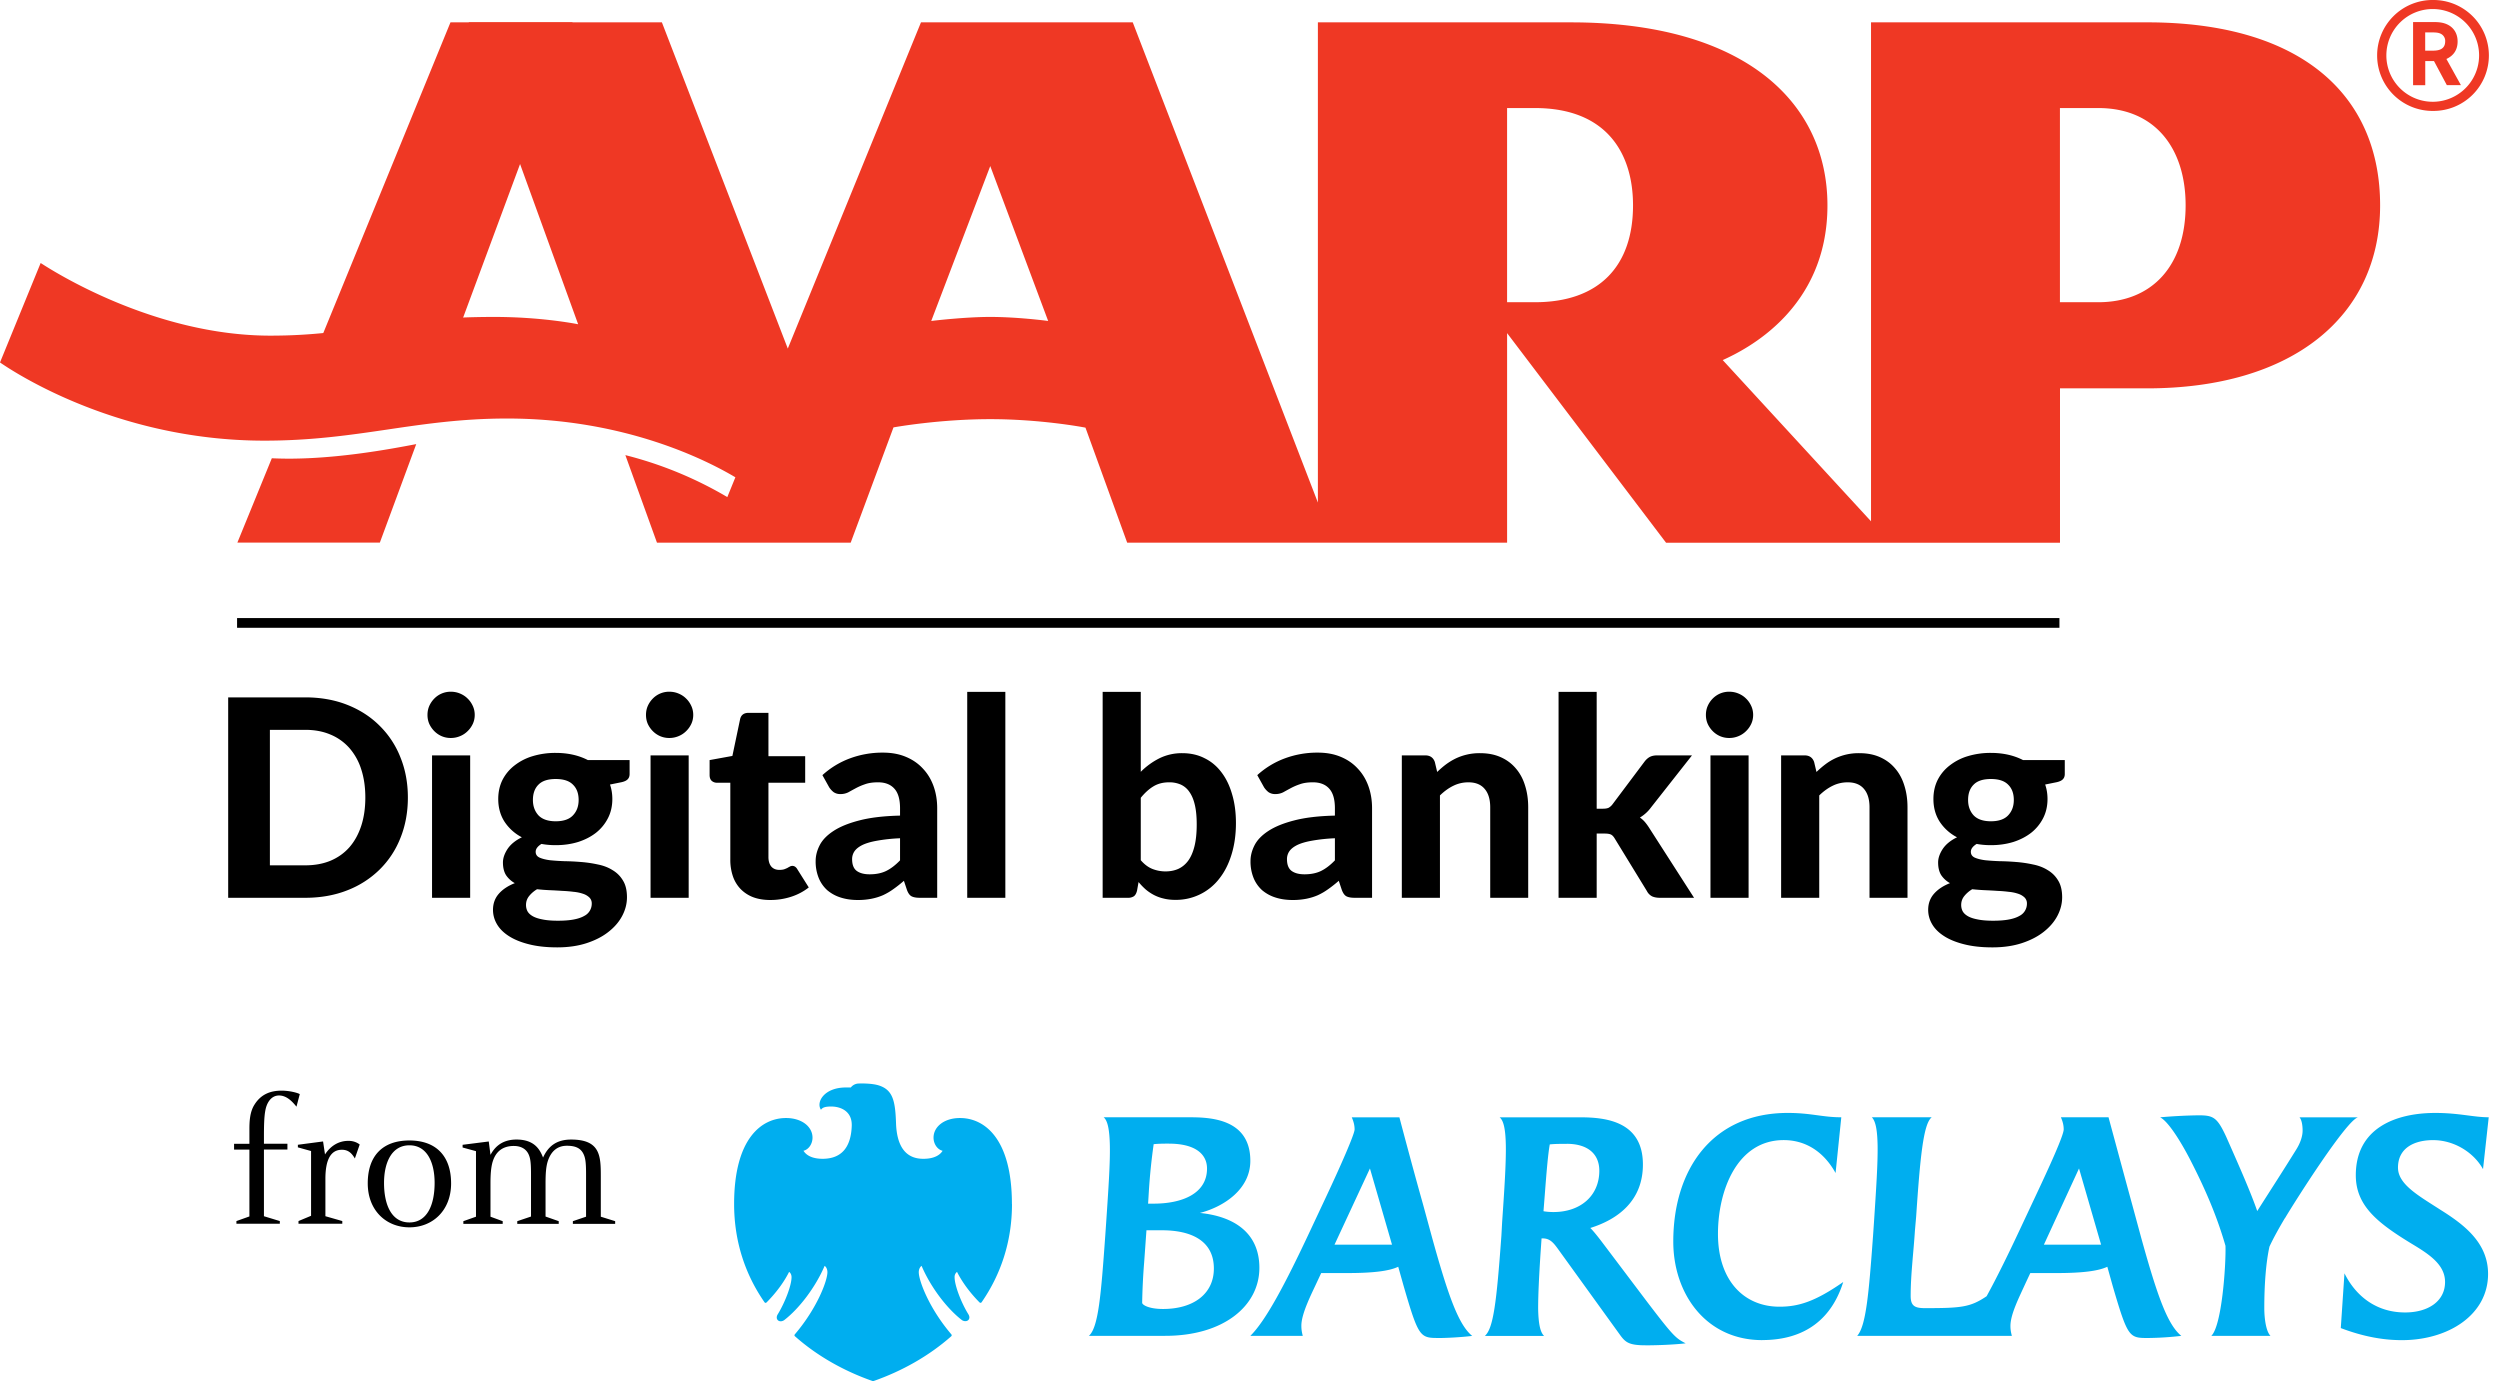 <svg xmlns="http://www.w3.org/2000/svg" width="181" height="100" fill="none"><path fill="#000" d="M21.468 80.127c-.255-.31-.675-.814-1.264-.814-.59 0-.899.549-.995 1.094-.084.45-.1 1.068-.1 1.894v.504h1.7v.42h-1.7v4.83l1.15.35v.195h-3.142v-.195l.94-.335v-4.841h-1.11v-.42h1.11v-1.054c0-.56.029-1.263.379-1.797.464-.73 1.138-.995 1.948-.995.59 0 1.15.155 1.32.25l-.24.914h.004Zm.098 2.95v-.196l1.824-.24.14.94c.394-.604.969-.983 1.698-.983.28 0 .56.07.814.265l-.35 1.01c-.224-.38-.475-.63-.939-.63-.814 0-1.194.729-1.194 2.103v2.708l1.223.35v.195h-3.171v-.195l.91-.38v-4.69l-.955-.265v.008Zm11.094 2.595c0 1.978-1.345 3.187-3.018 3.187-1.672 0-3.017-1.209-3.017-3.187 0-1.978 1.068-3.102 3.017-3.102 1.949 0 3.017 1.15 3.017 3.102Zm-3.018 2.833c1.279 0 1.824-1.263 1.824-2.862 0-1.489-.55-2.723-1.824-2.723s-1.838 1.234-1.838 2.723c0 1.599.549 2.862 1.838 2.862Zm6.024-4.391c-.125.434-.155.954-.155 1.573v2.402l.884.324v.195h-2.848v-.195l.914-.324v-4.745l-.969-.265v-.196l1.894-.24.125.97c.21-.38.674-1.11 1.883-1.11 1.304 0 1.698.73 1.923 1.305.364-.8.954-1.304 2.033-1.304 2.104 0 2.148 1.179 2.148 2.652v2.933l1.039.324v.195h-3.062v-.195l.955-.324v-2.553c0-.914.014-1.489-.14-1.879-.196-.52-.605-.704-1.25-.704-.644 0-1.138.35-1.388 1.139-.125.409-.155.913-.155 1.599v2.387l.954.335v.195H37.45v-.195l.995-.335v-2.542c0-.914.014-1.489-.14-1.879-.185-.49-.605-.689-1.11-.689-.784 0-1.303.394-1.528 1.15v-.004ZM144.14 59.46c.566 0 .983-.144 1.25-.43.273-.287.41-.657.41-1.11 0-.474-.137-.844-.41-1.11-.267-.274-.684-.41-1.25-.41-.567 0-.984.136-1.25.41-.267.266-.4.636-.4 1.11 0 .446.133.816.4 1.11.273.286.69.43 1.25.43Zm2.61 5.96a.597.597 0 0 0-.17-.44 1.19 1.19 0 0 0-.46-.27 2.879 2.879 0 0 0-.67-.14 9.755 9.755 0 0 0-.83-.07 35.8 35.8 0 0 0-.91-.05c-.314-.014-.62-.037-.92-.07a2.11 2.11 0 0 0-.58.5c-.147.186-.22.4-.22.64 0 .166.036.32.11.46.08.14.21.26.39.36.18.1.416.176.71.23.293.06.66.09 1.1.09.453 0 .836-.03 1.15-.09.313-.06.566-.147.76-.26a.973.973 0 0 0 .41-.39c.086-.154.13-.32.13-.5Zm2.74-10.39v1.01c0 .16-.047.286-.14.38-.087.093-.234.163-.44.21l-.84.17c.113.326.17.676.17 1.05 0 .513-.107.976-.32 1.39a3.19 3.19 0 0 1-.86 1.05c-.367.286-.8.51-1.3.67-.5.153-1.04.23-1.62.23-.367 0-.71-.03-1.03-.09-.28.173-.42.363-.42.57 0 .193.093.333.28.42.193.086.443.15.75.19.313.033.666.056 1.06.07.4.006.803.026 1.21.06a8.98 8.98 0 0 1 1.21.18c.4.08.753.216 1.06.41.313.186.563.436.75.75.193.313.29.716.29 1.21 0 .46-.114.906-.34 1.34-.227.433-.557.82-.99 1.16-.427.34-.954.613-1.58.82-.627.206-1.34.31-2.14.31-.794 0-1.484-.077-2.07-.23-.58-.147-1.064-.347-1.45-.6-.38-.247-.664-.534-.85-.86a2.025 2.025 0 0 1-.28-1.02c0-.46.14-.85.42-1.17.28-.32.666-.577 1.16-.77a1.857 1.857 0 0 1-.63-.57c-.154-.24-.23-.55-.23-.93 0-.307.11-.63.33-.97.226-.34.573-.624 1.04-.85a3.33 3.33 0 0 1-1.25-1.12c-.307-.474-.46-1.024-.46-1.65 0-.514.103-.977.31-1.39.213-.414.506-.764.88-1.05a3.968 3.968 0 0 1 1.32-.67 5.664 5.664 0 0 1 1.65-.23c.88 0 1.656.173 2.33.52h3.02Zm-17.977.86c.207-.2.42-.384.64-.55a3.95 3.95 0 0 1 2.47-.81c.56 0 1.057.096 1.49.29.433.193.797.463 1.09.81.3.346.523.76.67 1.24.153.48.23 1.006.23 1.58V65h-2.75v-6.55c0-.574-.133-1.017-.4-1.33-.267-.32-.66-.48-1.18-.48-.387 0-.75.083-1.09.25-.34.166-.663.4-.97.7V65h-2.76V54.69h1.7c.347 0 .577.16.69.48l.17.72Zm-4.915-1.2V65h-2.76V54.69h2.76Zm.33-2.93c0 .233-.047.45-.14.65-.094.2-.22.377-.38.53a1.652 1.652 0 0 1-.55.36 1.71 1.71 0 0 1-.67.13c-.227 0-.444-.043-.65-.13a1.694 1.694 0 0 1-.53-.36 1.83 1.83 0 0 1-.37-.53c-.087-.2-.13-.417-.13-.65 0-.233.043-.45.13-.65a1.79 1.79 0 0 1 .37-.54 1.69 1.69 0 0 1 .53-.36 1.66 1.66 0 0 1 .65-.13c.24 0 .463.043.67.13.213.087.396.207.55.36.16.153.286.333.38.54.093.2.14.417.14.65ZM115.6 50.09v8.46h.46c.173 0 .31-.023.41-.07a.96.96 0 0 0 .3-.28l2.28-3.04c.113-.153.24-.27.38-.35.147-.08.33-.12.55-.12h2.52l-2.96 3.76a2.73 2.73 0 0 1-.81.74c.153.107.287.23.4.37.113.14.223.296.33.47l3.19 4.97h-2.48c-.213 0-.397-.034-.55-.1a.871.871 0 0 1-.38-.38l-2.32-3.79c-.093-.16-.19-.263-.29-.31-.1-.047-.25-.07-.45-.07h-.58V65h-2.76V50.09h2.76Zm-11.548 5.8c.207-.2.42-.384.64-.55.227-.167.464-.31.71-.43a3.993 3.993 0 0 1 1.76-.38c.56 0 1.057.096 1.49.29.434.193.797.463 1.09.81.3.346.524.76.67 1.24.154.48.23 1.006.23 1.58V65h-2.75v-6.55c0-.574-.133-1.017-.4-1.33-.266-.32-.66-.48-1.18-.48-.386 0-.75.083-1.09.25-.34.166-.663.4-.97.7V65h-2.76V54.69h1.7c.347 0 .577.16.69.48l.17.72Zm-7.405 4.8a12.25 12.25 0 0 0-1.68.18c-.447.08-.803.187-1.07.32-.26.134-.447.287-.56.46a1 1 0 0 0-.16.55c0 .4.11.684.33.85.227.167.54.25.94.25.46 0 .857-.08 1.19-.24.34-.166.677-.423 1.01-.77v-1.6Zm-5.62-4.57a6.1 6.1 0 0 1 2.01-1.22 6.762 6.762 0 0 1 2.38-.41c.613 0 1.16.1 1.64.3.487.2.897.48 1.23.84.34.354.6.777.78 1.27.18.494.27 1.034.27 1.62V65h-1.26c-.26 0-.46-.036-.6-.11-.133-.073-.243-.226-.33-.46l-.22-.66a9.1 9.1 0 0 1-.76.6c-.24.174-.49.32-.75.44-.26.114-.54.2-.84.26a4.96 4.96 0 0 1-.99.09c-.453 0-.867-.06-1.24-.18a2.788 2.788 0 0 1-.97-.53 2.432 2.432 0 0 1-.62-.89 3.16 3.16 0 0 1-.22-1.22c0-.38.097-.76.29-1.14.193-.38.523-.723.99-1.03.473-.313 1.1-.57 1.88-.77.787-.206 1.77-.323 2.95-.35v-.53c0-.646-.137-1.12-.41-1.42-.273-.306-.667-.46-1.18-.46-.38 0-.697.047-.95.14a4.219 4.219 0 0 0-.67.29c-.187.1-.363.197-.53.29a1.24 1.24 0 0 1-.58.13.833.833 0 0 1-.49-.14 1.45 1.45 0 0 1-.32-.35l-.49-.88Zm-8.435 6.16c.26.3.54.51.84.63.307.12.623.18.95.18.34 0 .647-.06.92-.18.28-.127.52-.323.72-.59.2-.273.353-.627.46-1.06.107-.433.16-.957.16-1.57 0-.547-.043-1.01-.13-1.39-.087-.387-.217-.703-.39-.95a1.5 1.5 0 0 0-.62-.54 2.041 2.041 0 0 0-.86-.17c-.433 0-.81.096-1.13.29-.313.187-.62.463-.92.83v4.52Zm0-6.4a5.179 5.179 0 0 1 1.35-.98 3.661 3.661 0 0 1 1.66-.37c.593 0 1.127.12 1.6.36.48.233.887.57 1.22 1.01.34.44.6.973.78 1.6.187.62.28 1.316.28 2.09 0 .833-.107 1.593-.32 2.28-.207.68-.503 1.263-.89 1.75a3.946 3.946 0 0 1-3.18 1.53c-.32 0-.607-.034-.86-.1a2.917 2.917 0 0 1-.7-.26 3.274 3.274 0 0 1-.59-.4c-.18-.16-.35-.337-.51-.53l-.11.62c-.047.193-.123.33-.23.41a.746.746 0 0 1-.43.11h-1.83V50.09h2.76v5.79Zm-9.805-5.79V65h-2.76V50.09h2.76Zm-7.624 10.6a12.25 12.25 0 0 0-1.68.18c-.447.08-.804.187-1.07.32-.26.134-.447.287-.56.46a1 1 0 0 0-.16.55c0 .4.11.684.33.85.226.167.54.25.94.25.46 0 .856-.08 1.19-.24.34-.166.676-.423 1.01-.77v-1.6Zm-5.62-4.57a6.1 6.1 0 0 1 2.01-1.22 6.762 6.762 0 0 1 2.38-.41c.613 0 1.16.1 1.64.3.486.2.896.48 1.23.84.34.354.6.777.78 1.27.18.494.27 1.034.27 1.62V65h-1.26c-.26 0-.46-.036-.6-.11-.134-.073-.244-.226-.33-.46l-.22-.66c-.26.227-.514.427-.76.6-.24.174-.49.32-.75.44-.26.114-.54.2-.84.26a4.96 4.96 0 0 1-.99.09c-.454 0-.867-.06-1.24-.18a2.789 2.789 0 0 1-.97-.53 2.433 2.433 0 0 1-.62-.89 3.162 3.162 0 0 1-.22-1.22c0-.38.096-.76.29-1.14.193-.38.523-.723.99-1.03.473-.313 1.1-.57 1.88-.77.786-.206 1.77-.323 2.95-.35v-.53c0-.646-.137-1.12-.41-1.42-.274-.306-.667-.46-1.18-.46-.38 0-.697.047-.95.14a4.223 4.223 0 0 0-.67.29c-.187.1-.364.197-.53.29a1.24 1.24 0 0 1-.58.13.833.833 0 0 1-.49-.14 1.452 1.452 0 0 1-.32-.35l-.49-.88Zm-3.768 9.04c-.467 0-.88-.067-1.24-.2a2.53 2.53 0 0 1-.91-.59 2.477 2.477 0 0 1-.56-.92 3.66 3.66 0 0 1-.19-1.22v-5.56h-.97a.558.558 0 0 1-.38-.14c-.1-.094-.15-.234-.15-.42v-1.08l1.65-.3.56-2.67c.073-.3.277-.45.61-.45h1.44v3.14h2.66v1.92h-2.66v5.38c0 .286.067.513.2.68.14.166.337.25.59.25.133 0 .247-.014.34-.04.093-.034.173-.067.24-.1.067-.04.127-.074.18-.1a.36.36 0 0 1 .38.01.543.543 0 0 1 .16.18l.83 1.32c-.38.3-.81.526-1.29.68-.48.153-.977.23-1.49.23ZM49.86 54.69V65H47.1V54.69h2.76Zm.33-2.93c0 .233-.047.45-.14.65-.094.2-.22.377-.38.53a1.641 1.641 0 0 1-.55.36 1.71 1.71 0 0 1-.67.13c-.227 0-.444-.043-.65-.13a1.699 1.699 0 0 1-.53-.36 1.852 1.852 0 0 1-.37-.53c-.087-.2-.13-.417-.13-.65 0-.233.043-.45.13-.65a1.81 1.81 0 0 1 .37-.54 1.655 1.655 0 0 1 1.18-.49c.24 0 .463.043.67.13.213.087.396.207.55.36.16.153.286.333.38.54.093.2.14.417.14.65Zm-9.957 7.7c.567 0 .984-.144 1.25-.43.274-.287.41-.657.41-1.11 0-.474-.136-.844-.41-1.11-.266-.274-.683-.41-1.25-.41-.566 0-.983.136-1.25.41-.266.266-.4.636-.4 1.11 0 .446.134.816.4 1.11.274.286.69.43 1.25.43Zm2.61 5.96a.595.595 0 0 0-.17-.44 1.184 1.184 0 0 0-.46-.27 2.875 2.875 0 0 0-.67-.14 9.72 9.72 0 0 0-.83-.07c-.293-.02-.596-.037-.91-.05a14.24 14.24 0 0 1-.92-.07 2.13 2.13 0 0 0-.58.5c-.146.186-.22.4-.22.64 0 .166.037.32.11.46.08.14.21.26.39.36.18.1.417.176.71.23.294.06.66.09 1.1.09.454 0 .837-.03 1.15-.09.314-.06.567-.147.76-.26a.971.971 0 0 0 .41-.39 1 1 0 0 0 .13-.5Zm2.74-10.39v1.01c0 .16-.046.286-.14.38-.086.093-.233.163-.44.21l-.84.17c.114.326.17.676.17 1.05 0 .513-.106.976-.32 1.39a3.178 3.178 0 0 1-.86 1.05c-.366.286-.8.51-1.3.67-.5.153-1.04.23-1.62.23-.366 0-.71-.03-1.03-.09-.28.173-.42.363-.42.57 0 .193.094.333.28.42.194.086.444.15.75.19.314.033.667.056 1.06.07.4.006.804.026 1.21.06.414.033.817.093 1.21.18.4.08.754.216 1.06.41.314.186.564.436.75.75.194.313.29.716.29 1.21 0 .46-.113.906-.34 1.34-.226.433-.556.82-.99 1.16-.426.34-.953.613-1.58.82-.626.206-1.34.31-2.14.31-.793 0-1.483-.077-2.07-.23-.58-.147-1.063-.347-1.45-.6-.38-.247-.663-.534-.85-.86a2.028 2.028 0 0 1-.28-1.02c0-.46.14-.85.42-1.17.28-.32.667-.577 1.16-.77a1.857 1.857 0 0 1-.63-.57c-.153-.24-.23-.55-.23-.93 0-.307.11-.63.33-.97.227-.34.574-.624 1.04-.85a3.337 3.337 0 0 1-1.25-1.12c-.306-.474-.46-1.024-.46-1.65 0-.514.104-.977.31-1.39.214-.414.507-.764.88-1.05a3.973 3.973 0 0 1 1.32-.67 5.67 5.67 0 0 1 1.65-.23c.88 0 1.657.173 2.33.52h3.02Zm-11.543-.34V65h-2.76V54.69h2.76Zm.33-2.93c0 .233-.047.45-.14.65-.094.2-.22.377-.38.53a1.641 1.641 0 0 1-.55.36 1.71 1.71 0 0 1-.67.13c-.227 0-.444-.043-.65-.13a1.699 1.699 0 0 1-.53-.36 1.852 1.852 0 0 1-.37-.53c-.087-.2-.13-.417-.13-.65 0-.233.043-.45.13-.65a1.81 1.81 0 0 1 .37-.54 1.655 1.655 0 0 1 1.18-.49c.24 0 .463.043.67.13.213.087.396.207.55.36.16.153.286.333.38.54.093.2.14.417.14.65Zm-4.84 5.98c0 1.06-.18 2.037-.54 2.93a6.563 6.563 0 0 1-1.51 2.29 6.85 6.85 0 0 1-2.34 1.5c-.914.36-1.927.54-3.04.54h-5.58V50.49h5.58c1.113 0 2.126.18 3.04.54.913.36 1.693.864 2.34 1.51a6.564 6.564 0 0 1 1.51 2.29c.36.887.54 1.857.54 2.91Zm-3.08 0c0-.76-.1-1.443-.3-2.05a4.32 4.32 0 0 0-.86-1.54 3.744 3.744 0 0 0-1.37-.97c-.534-.226-1.14-.34-1.82-.34h-2.56v9.81h2.56c.68 0 1.286-.11 1.82-.33.54-.226.996-.55 1.37-.97.373-.426.66-.943.86-1.55.2-.606.3-1.293.3-2.06Z"/><path fill="#00AEEF" d="M84.37 96.717h-5.536c.698-.613.882-3.013 1.186-7.236l.068-.99c.162-2.396.29-4.242.266-5.532-.022-1.11-.145-1.824-.452-2.068h6.19c1.48 0 4.432.077 4.432 3.153 0 2.051-1.904 3.322-3.654 3.774 2.468.244 4.309 1.435 4.309 3.974 0 2.75-2.586 4.922-6.812 4.922m-.241-7.641h-1.123l-.167 2.333a46.92 46.92 0 0 0-.143 2.914c0 .143.45.45 1.512.45 2.213 0 3.679-1.101 3.679-2.928 0-2.033-1.666-2.77-3.758-2.77Zm.51-6.275c-.308 0-.716 0-1.11.04a43.742 43.742 0 0 0-.345 3.342s-.06 1.005-.06.964h.405c2.013 0 3.862-.698 3.862-2.541 0-1.069-.885-1.803-2.753-1.803m19.529 14.07c-1.356 0-1.46-.043-2.544-3.774l-.389-1.383c-.655.312-1.822.457-3.692.457h-1.885l-.326.696c-.334.734-1.128 2.254-1.109 3.136 0 .206.022.411.101.715h-3.796c1.093-1.082 2.46-3.607 4.366-7.683L96 86.67c1.004-2.136 2.073-4.552 2.073-4.9 0-.312-.082-.597-.206-.876h3.449s.898 3.418 1.703 6.272l.68 2.495c1.169 4.213 1.909 6.26 2.887 7.059-.88.11-1.989.153-2.419.153M99.182 84.6l-2.564 5.516h4.164L99.185 84.6m19.973 12.8c-1.173 0-1.455-.187-1.847-.724l-4.437-6.146c-.345-.477-.613-.869-1.164-.869h-.101l-.082 1.192c-.104 1.627-.165 2.914-.165 3.881.017 1.063.143 1.72.43 1.986h-4.286c.613-.548.843-2.397 1.194-7.237l.055-1.005c.164-2.38.285-4.226.268-5.516-.019-1.131-.142-1.824-.452-2.068h5.843c1.909 0 4.533.323 4.533 3.418 0 2.547-1.704 3.936-3.81 4.594.202.186.569.654.794.947l3.221 4.268c2.008 2.643 2.172 2.766 2.89 3.136-.901.104-2.109.145-2.89.145m-5.716-14.588c-.392 0-.86 0-1.233.041-.12.674-.224 1.843-.367 3.73l-.087 1.107c.208.039.473.06.72.06 1.972 0 3.322-1.188 3.322-2.99 0-1.236-.86-1.95-2.355-1.95m14.149 14.212c-4.078 0-6.439-3.358-6.439-7.133 0-5.256 2.849-9.315 8.286-9.315 1.698 0 2.503.315 3.878.315l-.414 4.035c-.78-1.416-2.048-2.383-3.757-2.383-3.38 0-4.758 3.656-4.758 6.79 0 3.41 1.909 5.272 4.453 5.272 1.375 0 2.583-.37 4.616-1.788-.822 2.632-2.728 4.204-5.867 4.204m27.916-.15c-1.348 0-1.452-.044-2.542-3.775l-.386-1.383c-.66.312-1.825.457-3.69.457h-1.887l-.326.696c-.474 1.046-1.112 2.276-1.112 3.136 0 .206.025.43.104.715h-11.2c.639-.715.841-3.032 1.148-7.236l.069-1.005c.158-2.403.282-4.249.262-5.544-.021-1.06-.126-1.742-.416-2.04h4.333c-.613.468-.843 3.007-1.128 7.211l-.088 1.008c-.098 1.558-.307 3.166-.307 4.714 0 .717.288.884 1.027.884 2.624 0 3.287-.06 4.471-.862.742-1.35 1.58-3.06 2.402-4.816l1.109-2.363c1.046-2.219 2.071-4.473 2.071-4.9 0-.313-.08-.597-.203-.877h3.448s1.394 5.163 1.701 6.272l.677 2.496c1.169 4.212 1.903 6.258 2.892 7.058a22.73 22.73 0 0 1-2.424.154M150.519 84.6l-2.542 5.516h4.142l-1.597-5.516m14.908 3.588c-.369.616-.841 1.454-1.123 2.073-.252 1.164-.372 2.726-.372 4.451 0 .718.12 1.682.449 2.005h-4.287c.762-.715 1.069-5.122 1.028-6.519-.576-1.994-1.353-3.895-2.545-6.214-.75-1.455-1.641-2.83-2.191-3.09a37.567 37.567 0 0 1 2.788-.145c1.071 0 1.35.145 2.008 1.572 1.027 2.317 1.791 4.065 2.238 5.36 1.087-1.709 1.848-2.879 2.837-4.473.244-.394.449-.887.449-1.358 0-.367-.063-.78-.227-.956h4.243c-.819.178-4.509 5.987-5.289 7.297m14.33-3.553c-.66-1.186-2.07-2.093-3.613-2.093-1.347 0-2.539.56-2.539 1.992 0 1.213 1.496 2.032 3.054 3.04 1.704 1.066 3.468 2.38 3.468 4.654 0 2.974-2.89 4.796-6.234 4.796-1.375 0-2.813-.26-4.429-.874l.266-3.966c.78 1.578 2.238 2.835 4.39 2.835 1.657 0 2.893-.803 2.893-2.203 0-1.183-1.008-1.92-2.235-2.662-2.58-1.558-4.227-2.804-4.227-5.07 0-3.38 2.833-4.51 5.763-4.51 1.704 0 2.769.314 3.86.314l-.411 3.744-.006.003ZM73.268 87.173c0 2.731-.821 5.122-2.196 7.105-.044.06-.104.063-.162.008-.638-.643-1.235-1.427-1.621-2.202a.457.457 0 0 0-.176.381c0 .619.493 1.873.997 2.687.228.367-.115.635-.457.43-1.066-.816-2.257-2.356-2.93-3.933-.119.08-.204.257-.204.457 0 .61.737 2.597 2.356 4.498.041.052.038.104-.005.142-1.603 1.416-3.55 2.52-5.66 3.254-2.108-.734-4.056-1.835-5.655-3.254-.044-.038-.05-.09-.006-.142 1.619-1.901 2.356-3.884 2.356-4.498 0-.2-.082-.38-.203-.457-.674 1.577-1.865 3.117-2.933 3.933-.348.225-.685-.06-.458-.43.501-.814.997-2.07.997-2.687 0-.184-.085-.32-.178-.38-.383.774-.983 1.558-1.621 2.201-.058.058-.118.055-.162-.008-1.378-1.983-2.197-4.374-2.197-7.105 0-4.78 2.014-6.228 3.756-6.228 1.15 0 1.92.632 1.92 1.421 0 .425-.255.852-.655.95.271.433.838.6 1.49.579 1.197-.039 1.95-.748 2.005-2.386.036-1.057-.797-1.397-1.493-1.397-.452 0-.635.082-.734.236-.378-.546.227-1.614 1.794-1.614h.367a.74.74 0 0 1 .564-.287c.37-.011 1.022-.003 1.471.14 1.006.328 1.184 1.109 1.238 2.744.058 1.638.682 2.525 1.88 2.564.651.022 1.22-.145 1.492-.578-.403-.099-.657-.526-.657-.95 0-.79.77-1.425 1.92-1.422 1.742 0 3.755 1.451 3.755 6.23l.005-.002Z"/><path fill="#EF3824" d="m177.153 6.168-.932-1.746h-.633v1.746h-.881V1.596h1.234c.369 0 .755-.011 1.105.118.575.206.885.685.885 1.286 0 .6-.28 1.024-.811 1.27l1.05 1.894h-1.024l.007.004Zm-.468-3.736c-.195-.092-.468-.085-.681-.085h-.42v1.32h.575c.467 0 .873-.13.873-.679a.572.572 0 0 0-.35-.556h.003Z"/><path fill="#EF3824" d="M176.184 0a4.016 4.016 0 1 0 0 8.031 4.012 4.012 0 0 0 4.011-4.015A4.014 4.014 0 0 0 176.184 0Zm.003 7.368a3.357 3.357 0 1 1 .001-6.713 3.357 3.357 0 0 1-.001 6.713ZM19.68 33.178c4.122.203 8.738-.7 10.455-1.024L27.5 39.286H17.185l2.495-6.108ZM32.616 1.615l-9.5 23.206c3.61-.25 7.53-1.12 10.23-1.33l8.112-21.876h-8.842Z"/><path fill="#EF3824" d="M52.659 35.99a27.996 27.996 0 0 0-7.383-3.039l2.288 6.337H61.59l3.098-8.344c.18-.034 3.386-.597 7.007-.597 3.622 0 6.694.574 6.893.615l3.02 8.326h27.506v-15.17l11.508 15.174h28.522V28.117h6.314c10.492 0 16.862-5.187 16.862-13.248 0-8.06-5.806-13.251-16.862-13.251h-19.996v36.125L124.725 26.07c1.651-.748 7.582-3.659 7.582-11.2 0-7.54-6.104-13.251-18.567-13.251H95.415v34.766L82.01 1.615H66.68l-9.644 23.622L47.92 1.615H33.933l7.925 21.861c-.27-.052-2.738-.53-6.079-.53-7.604 0-10.054 1.355-16.202 1.355-8.492 0-15.867-4.76-16.633-5.26L0 26.242c.398.265 8.046 5.662 19.138 5.662 6.827 0 11.004-1.603 17.573-1.603 8.495 0 14.412 2.996 16.53 4.255l-.582 1.43v.004Zm19.035-23.968 4.193 11.218c-.207-.033-2.303-.294-4.193-.294-1.78 0-4.078.265-4.273.294l4.273-11.217Zm37.419 9.859V7.823h2.011c5.22 0 7.107 3.304 7.107 7.044 0 4.35-2.406 7.014-7.107 7.014h-2.011Zm40.026 0V7.823h2.774c4.148 0 6.326 2.947 6.326 7.044 0 4.38-2.428 7.014-6.326 7.014h-2.774Z"/><path fill="#000" d="M149.103 44.748H17.164v.704h131.939v-.704Z"/></svg>